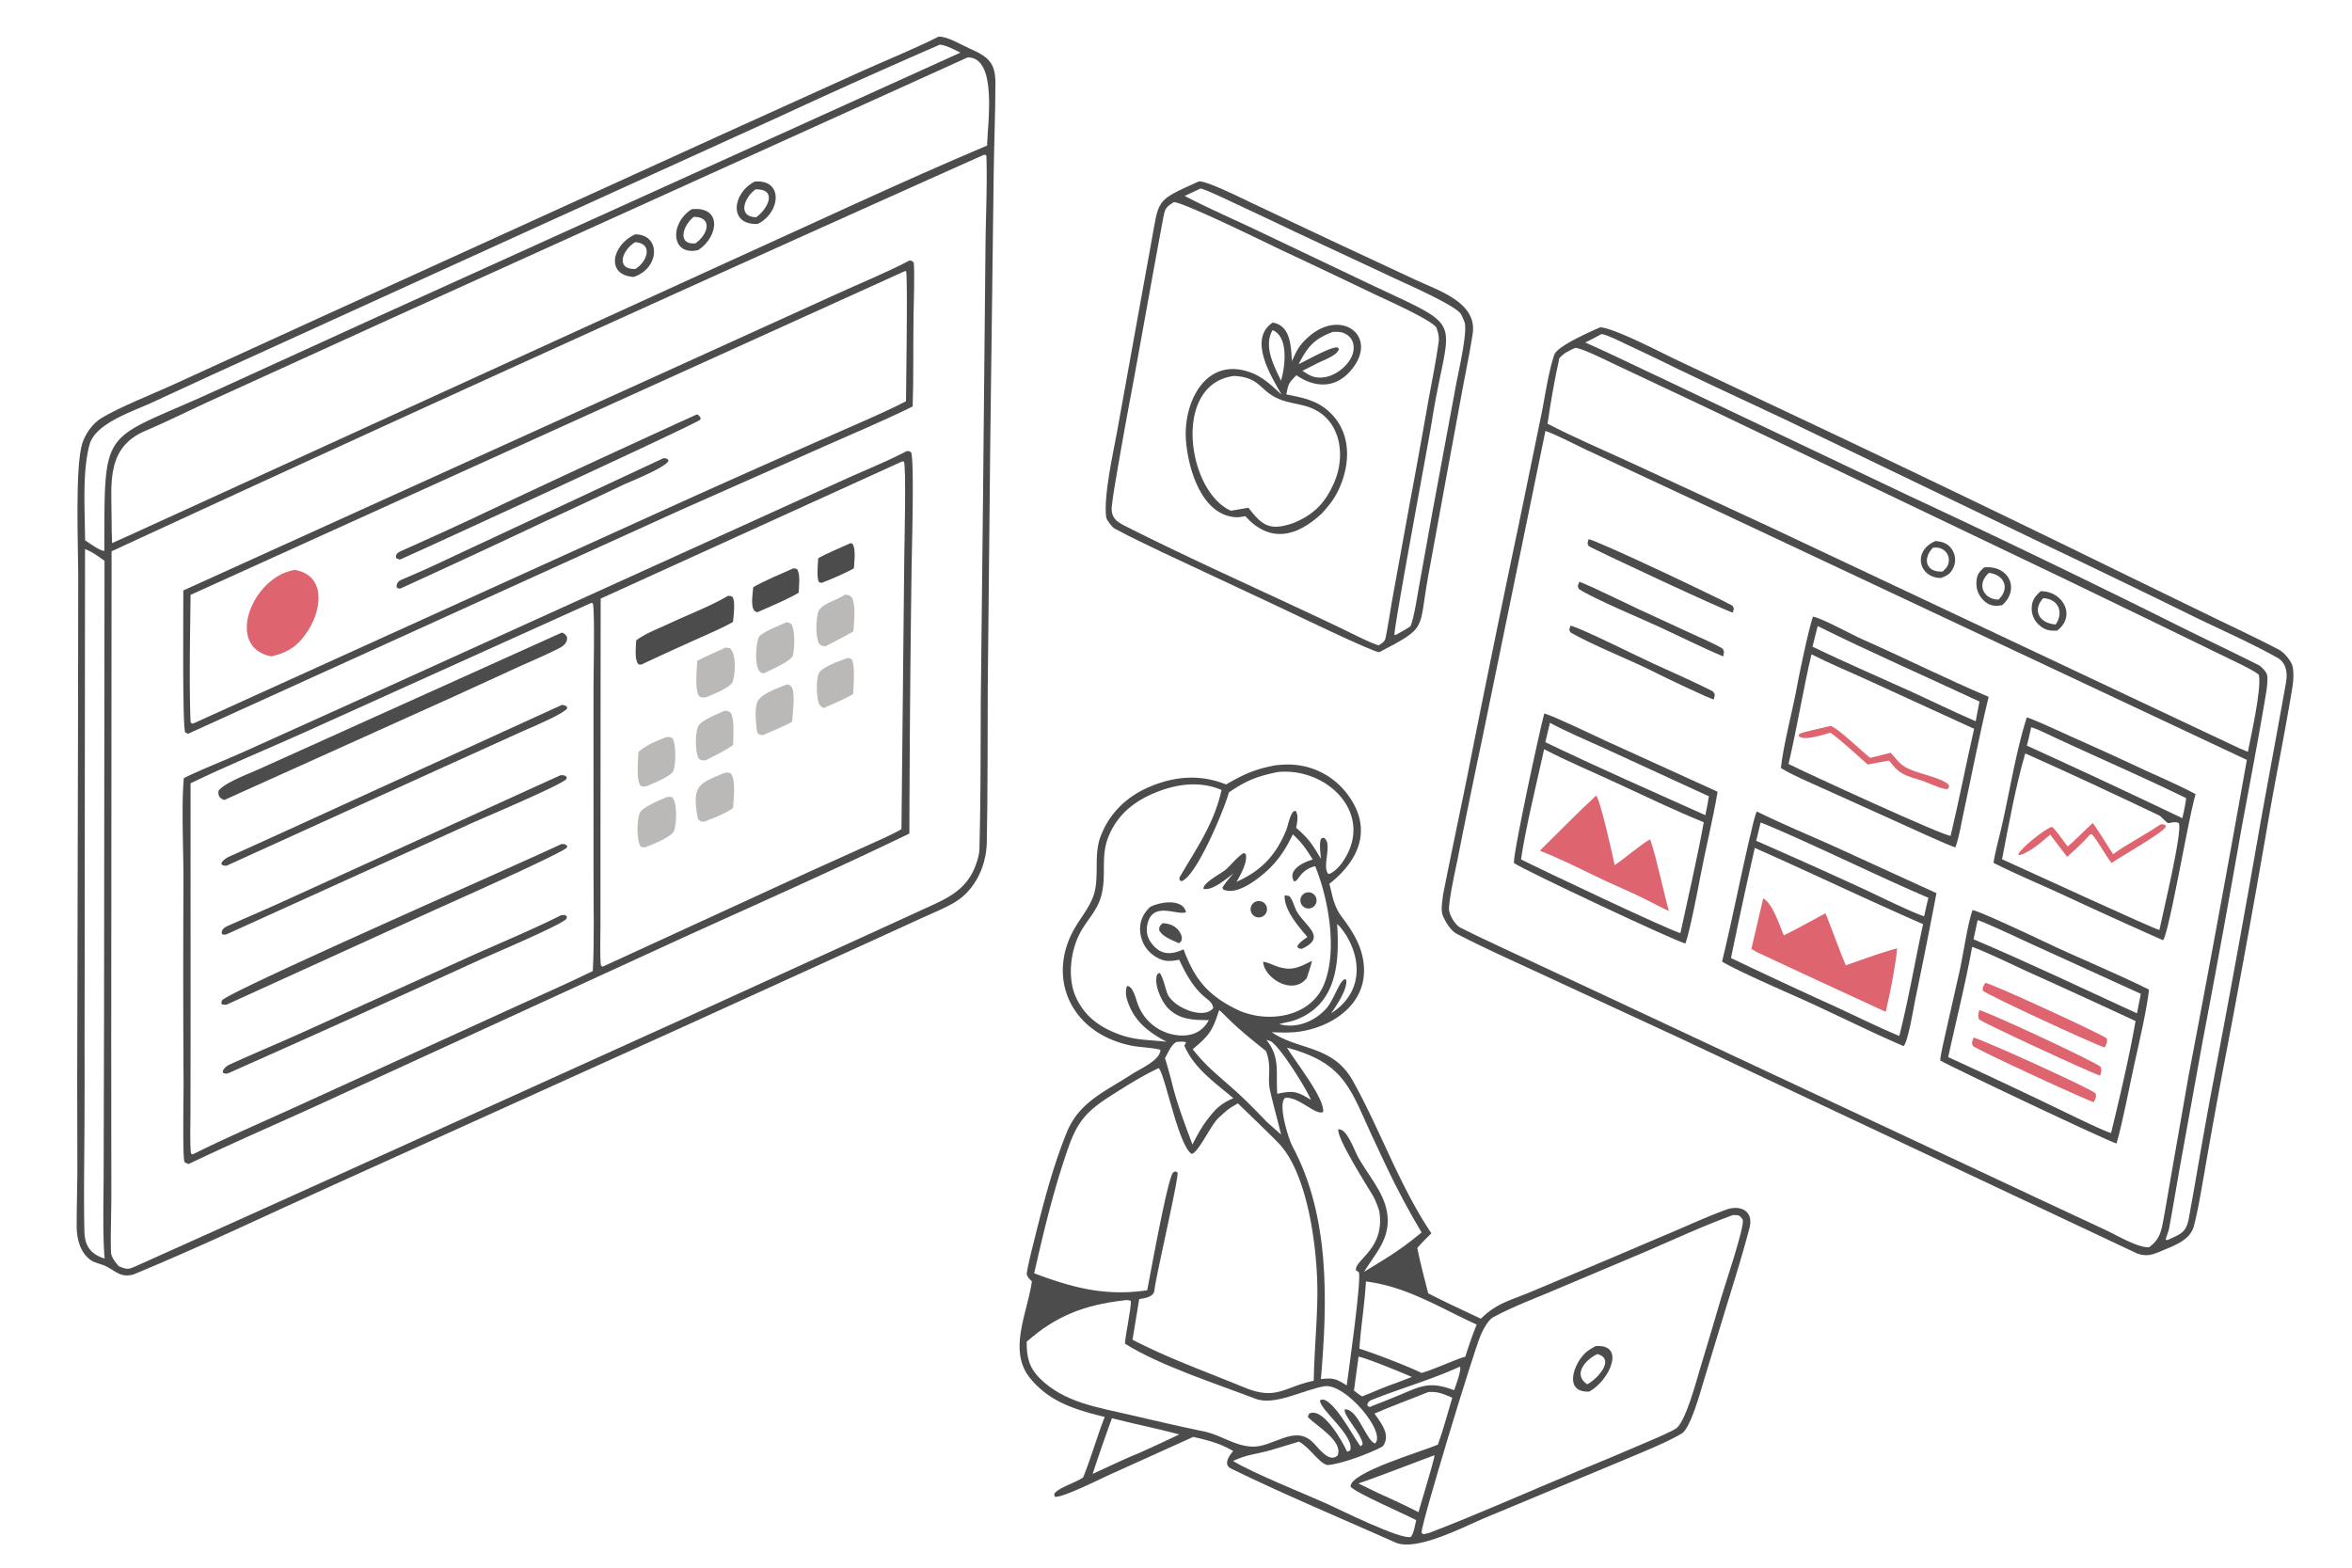 <svg xmlns="http://www.w3.org/2000/svg" width="1536" height="1024" preserveAspectRatio="none" style="display:block" viewBox="0 0 2048 1365"><path fill="#FFF" d="M0 0h2048v1365H0V0z"/><path fill="#4D4C4C" d="M817.226 31.931c7.406-.504 20.215 7.305 27.233 10.395 15.975 7.032 22.385 12.148 22.317 30.365-.1 26.782-1.213 53.553-1.536 80.268l-3.013 236.159-2.128 208.395c-.231 45.335.038 90.598-.839 135.999-.386 19.967-9.738 40.959-27.4 51.804-8.337 5.12-19.802 9.716-28.854 13.841l-45.667 20.878-161.485 73.574-304.388 137.631c-58.195 26.27-116.118 54.02-175.139 78.42-11.288 3.14-15.167-2.75-24.437-7.3-3.97-1.94-9.24-2.59-12.854-5.14-9.032-6.35-12.103-17.99-12.264-28.5-.1-15.51.478-30.95.597-46.42l-.15-80.784.728-317.493.169-123.675c-.068-25.154-2.873-94.258 3.578-114.412 2.64-8.247 9.019-17.267 16.47-21.815 15.599-9.52 44.634-20.947 62.555-29.159l130.038-59.445 348.522-158.696 120.74-54.661c20.601-9.242 47.609-20.26 67.207-30.228z"/><path fill="#FFF" d="M856.545 134.866c1.594-.257.791-.32 2.371.626.853 27.196-.679 55.551-.835 82.861l-2.079 211.997-1.961 178.423c-.195 42.903-.049 86.095-1.185 129.001.027 5.573-1.267 9.834-3.089 15.015-8.33 23.688-27.58 30.513-47.977 39.901l-47.577 21.778-160.836 73.307c-158.258 71.65-316.486 143.555-474.993 214.665-6.99 3.13-7.73 2.9-14.784.16-3.024-3.17-6.862-8.18-6.977-12.51-.44-16.58.356-33.79.316-50.39l-.097-132.644.31-427.031a66984.635 66984.635 0 0 1 759.393-345.159z"/><path fill="#4D4C4C" d="M789.374 392.855c2.809-.084 1.517-.387 4.006.979 2.918 7.718.501 87.09.347 103.424a21515.987 21515.987 0 0 0-1.899 228.511c-65.945 31.928-136.671 63.08-203.449 93.553L282.608 959.597c-39.931 18.322-78.452 34.816-118.321 53.923-1.612-.48-2.203-.9-3.676-1.67-1.703-5.14-.764-57.417-.765-68.223-.366-58.94-.393-117.881-.084-176.821.025-25.41-1.897-65.871.313-89.287 14.833-7.37 36.633-15.916 52.746-23.157l119.363-53.898L630.753 464.97l103.154-46.82c17.056-7.718 39.453-16.832 55.467-25.295z"/><path fill="#FFF" d="m514.735 524.977 1.498.346c1.844 6.886.527 64.647.556 74.941l.017 158.997c-.055 26.321.813 60.398-.621 86.226-24.235 11.912-51.104 23.492-75.692 34.824l-184.874 84.327c-29.229 13.302-59.136 26.128-87.842 40.492l-1.467-.73c-1.011-6.522-.503-26.222-.461-33.914l.103-60.563-.017-227.89c30.309-14.803 68.502-30.504 99.907-44.685l248.893-112.371z"/><path fill="#4D4C4C" d="M489.245 550.795c2.444.775 2.819 1.612 4.434 3.594.786 6.091-3.973 8.667-8.926 11.122-10.902 5.405-22.222 10.171-33.323 15.185l-56.242 25.779-199.905 90.106c-4.266-1.707-5.311-3.473-5.11-7.715 3.952-6.746 26.846-15.321 34.903-18.972l63.189-28.485 200.98-90.614zm-.35 184.102c3.444.241 2.317-.273 5.013 1.55l-.269 1.537c-4.575 5.144-102.561 48.576-117.425 55.352l-178.9 81.401c-1.049.216-2.596.015-3.733-.055l-.932-1.408.797-2.408c9.877-9.62 265.222-121.405 295.449-135.969zm.292-121.085c2.071.191 2.174.375 4.107 1.066l.672 1.685c-2.491 4.942-33.388 17.641-40.983 21.087l-66.548 30.143-189.085 85.965c-1.966.138-2.241-.151-4.179-.695l-.376-1.653c1.353-2.383 4.291-4.414 6.725-5.509 27.571-12.402 55.249-25.043 82.726-37.606l206.941-94.483zm-.598 183.062c3.663-.14 2.719-.654 5.134 1.118l-.608 2.234c-6.914 6.264-62.669 29.767-75.923 35.789a22064.558 22064.558 0 0 1-217.934 98.252c-2.42.625-2.485.843-4.899-.017l-.394-1.773c1.338-2.507 3.336-4.362 5.912-5.539 20.869-9.535 42.236-18.439 63.151-27.85l145.02-65.715c25.597-11.554 55.666-23.899 80.541-36.499zm-.427-121.933c3.687.262 2.558-.291 5.395 1.62l-.388 1.846c-6.88 6.223-69.374 32.416-83.154 38.65l-211.67 95.969c-2.445.988-2.302.958-4.897.432-1.428-3.249 1.593-5.799 4.42-7.058 19.567-8.71 39.362-17.063 58.776-26.106l231.518-105.353z"/><path fill="#FFF" d="m785.336 401.876 1.691-.08c2.172 3.364.532 70.213.394 81.803l-2.476 238.317c-7.015 4.243-19.169 9.488-26.892 13.032l-53.958 24.345-178.806 82.15-.929.173-1.142-1.086c-.926-7.473-.375-25.52-.375-33.816l.022-67.445.156-218.06 262.315-119.333z"/><path fill="#4D4C4C" d="M634.051 518.746c1.677.292 3.261.173 3.951 1.33 2.398 4.025.666 16.679.286 21.413-7.981 4.739-22.016 10.725-30.701 14.654a3203.385 3203.385 0 0 0-49.243 22.545l-2.403-.235c-3.629-4.407-2.196-14.582-1.992-20.86 8.236-6.182 18.393-9.805 27.651-14.165 16.915-7.966 36.382-15.297 52.451-24.682z"/><path fill="#BAB9B8" d="M735.737 517.785c4.167.409 4.028.488 6.408 2.866 3.117 8.607 1.493 19.882.901 29.156-7.827 4.485-16.136 8.696-24.154 12.888-4.481-.63-3.145.148-5.945-2.438-2.832-7.251-2.394-18.068-.979-25.69 1.603-8.63 13.816-10.565 22.637-16.068l1.132-.714zm-104.021 46.146c1.193-.064 2.444.187 3.651.351 6.013 4.751 5.018 22.789 2.581 29.288-2.006 5.352-18.103 11.353-23.418 13.687-2.868.018-3.383.208-5.834-1.06-3.939-5.8-1.885-23.185-1.555-30.769 6.767-3.726 17.302-8.185 24.575-11.497zm-50.709 129.913 3.906.058c5.186 4.032 4.131 23.335 2.234 29.058-1.992 6.007-18.932 12.056-24.855 14.646-3.804.216-2.646.72-5.031-1.277-2.867-6.03-2.624-21.576-.481-27.885 1.942-5.718 18.401-11.981 24.227-14.6zm104.321-97.989c3.046.882 1.978.409 4.371 2.792 2.701 6.492.648 22.352.044 29.762-5.143 3.195-19.234 8.961-25.438 11.666-1.656.072-4.748-.679-5.012-2.573-1.027-7.398-2.455-19.012.029-25.96 2.702-7.558 18.946-12.697 26.006-15.687zm-54.279 77.044c2.607-.318 2.721-.518 5.229.482 4.806 5.703 2.47 22.4 2.023 30.228-7.789 5.259-16.298 8.514-25.011 11.809l-2.824-.187c-1.129-.762-2.58-1.324-2.832-2.658-5.559-29.394 1.125-30.267 23.415-39.674zM685 541.802c2.063.135 2.42.606 4.175 1.715 3.273 5.48 2.788 21.111 1.267 27.181-1.193 4.761-20.091 12.954-25.251 15.556l-2.652-.471c-6.043-4.91-4.437-23.81-2.018-30.67 1.498-4.245 19.637-11.19 24.479-13.311zM579.65 641.998c3.157-.503 3.833-.646 6.194 1.13 2.931 6.077 2.677 21.523.595 27.86-1.589 4.835-18.211 11.274-23.16 13.479-4.126.51-2.971.985-5.961-.756-3.348-6.033-1.727-21.411-1.411-29.046 8.218-6.687 14.075-8.781 23.743-12.667zm51.4-23.18c2.319.023 2.845.437 4.901 1.404 3.936 5.146 2.459 20.959 2.445 28.325-5.983 4.667-17.034 9.911-24.12 13.547-4.211-.294-3.44.412-6.059-1.818-2.959-6.434-2.907-20.469-.572-27.286 1.934-5.646 17.224-11.271 23.405-14.172zm106.712-45.843c2.736.011 1.427-.277 3.992 1.173 3.02 6.03 1.44 22.817 1.153 30.063-4.969 3.427-19.646 9.696-25.639 12.241-1.901-.72-2.594-1.685-4.008-3.128-2.324-5.673-2.679-20.657-.613-26.368 2.252-6.228 18.836-11.519 25.115-13.981z"/><path fill="#4D4C4C" d="M690.652 494.938c1.244-.066 1.897.163 3.152.387 3.321 3.716 1.891 15.384 1.656 20.761-9.534 5.664-25.42 12.349-35.912 16.971-7.12-.838-4.051-15.698-3.671-21.739 7.659-4.803 25.846-12.363 34.775-16.38zm49.947-22.016 1.47.332c3.42 4.027 1.771 15.721 1.469 21.579-7.014 4.073-20.581 9.848-28.244 12.735l-2.282-.813c-2.063-4.009-.837-15.522-.549-20.667 6.291-3.705 21.157-10.013 28.136-13.166zm51.378-246.14c2.046.278 1.947.408 3.639 1.661.956 8.444-.022 37.619-.167 47.459-.377 25.656.101 52.47-.726 77.987-22.756 11.306-49.213 22.47-72.596 32.798l-130.489 57.868-428.009 194.388-2.325-1.189c-2.642-4.265-1.581-109.859-1.676-123.639l423.917-192.248 144.415-65.612c19.08-8.751 46.182-19.885 64.017-29.473z"/><path fill="#FFF" d="m788.235 235.942.737.317c1.534 2.734-.001 102.137-.074 113.102-16.92 8.974-46.001 21.155-64.077 29.29a13284.292 13284.292 0 0 0-143.33 63.835L168.09 630.05c-1.366-.163-.863-.093-2.124-1.026-1.387-34.026-.353-76.536-.044-111.072l622.313-282.01z"/><path fill="#DE646F" d="M256.75 496.208c27.249 4.894 23.278 34.019 12.024 51.985-8.457 13.5-17.101 19.758-32.352 23.311-41.013-7.407-17.331-69.381 20.328-75.296z"/><path fill="#4D4C4C" d="M606.844 360.81c1.582.625 2.042 1.454 3.176 2.76l-.207 1.806c-3.16 3.489-240.702 112.757-261.521 121.824-1.187-.19-2.047-.666-3.195-1.146-1.235-3.401 1.624-5.142 4.581-6.462 22.308-9.956 44.607-20.031 66.703-30.453a14167.313 14167.313 0 0 1 190.463-88.329zm-29.043 38.109c3.506.522 2.516-.16 4.314 2.149-1.808 5.753-33.102 18.113-39.806 21.245a5166.999 5166.999 0 0 1-69.186 32.333 10085.059 10085.059 0 0 1-124.728 57.905c-.726.02-1.981-.507-2.773-.768-.996-3.337 1.161-5.839 4.264-7.14 16.477-6.911 32.675-14.408 48.813-22.076l179.102-83.648z"/><path fill="#FFF" d="M842.64 49.952c26.239-.09 17.202 58.525 16.865 76.78-74.805 31.581-153.04 68.444-227.331 102.044L111.745 466.55l-14.14 6.312c-.33-6.918-.417-14.305-.437-21.05-.089-30.912-4.866-62.135 29.332-76.659 16.361-6.949 35.17-16.15 51.725-23.887l164.184-74.788L842.64 49.952z"/><path fill="#4D4C4C" d="M657.149 158.118c24.909-2.352 22.887 26.588 2.886 36.763-25.691 1.72-22.786-26.612-2.886-36.763z"/><path fill="#FFF" d="M657.943 164.841c18.91-.379 11.33 16.456.516 24.342-16.895-.48-10.254-17.434-.516-24.342z"/><path fill="#4D4C4C" d="M553.112 204.058c22.163-.039 21.862 29.057-1.155 37.063-24.99-1.34-19.146-28.04 1.155-37.063z"/><path fill="#FFF" d="M553.072 210.86c15.85.965 10.753 16.949.082 23.395-17.541.382-11.344-16.677-.082-23.395z"/><path fill="#4D4C4C" d="M602.274 182.155c26.448-2.799 23.76 23.497 5.848 35.548-23.631 5.731-25.67-22.875-5.848-35.548z"/><path fill="#FFF" d="M604.145 188.817c16.753.065 12.408 15.539 1.347 23.064-16.144 1.374-10.847-15.71-1.347-23.064zM818.315 38.9c5.3.305 12.979 4.505 18 6.905L328.635 275.82l-141.272 64.496c-99.46 45.597-96.313 27.388-96.49 139.312-3.553.318-13.194-6.847-16.787-9.188-.092-25.211-2.63-59.757 3.926-83.468 5-18.082 36.392-28.335 53.057-35.866l53.289-24.616 192.301-87.583 302.964-137.779A6443.324 6443.324 0 0 1 818.315 38.9zM74.045 478.059c6.785 2.785 11.08 6.07 16.967 10.249l-.41 392.755-.337 138.637c-.014 20.44-1.058 56.94.897 76.15-12.072-3.79-17.344-10.69-17.655-23.57-.448-18.58-.33-37.2-.225-55.8.332-34.901.45-69.808.356-104.715l.407-433.706z"/><path fill="#4D4C4C" d="M1393.31 285.016c11.74.31 53.51 22.198 67.08 28.593l135.13 63.789a22627.578 22627.578 0 0 1 245.62 118.324l87.56 42.599c18.33 8.856 37.07 17.689 55.14 27.071 4.76 2.471 8.95 7.552 11.45 12.225 2.49 4.662 1.72 15.2.87 20.387-5.91 36.198-13.24 72.268-19.64 108.39a11835.35 11835.35 0 0 1-41.73 229.667 5716.83 5716.83 0 0 0-15.86 88.119c-2.61 14.48-4.89 29.05-8.6 43.32-3.15 12.09-16.49 16.77-26.89 21.17-8.34 3.52-13.37 5.77-22.13 2.93l-398.9-187.836-125.74-58.187c-22.66-10.483-45.53-20.771-67.72-32.236-5.75-2.974-9.36-9.331-12.11-14.936-2.76-5.645-.86-13.059-.35-19.044 6.78-34.474 14.18-69.08 21.16-103.514a18515.304 18515.304 0 0 1 45.01-220.074l19.75-96.12c3.11-15.584 5.98-36.305 11.06-50.884 2.61-7.5 31.78-20.203 39.84-23.753z"/><path fill="#FFF" d="M1345.67 375.288c8.02 2.401 29.95 13.83 38.55 17.767l111.3 51.89 460.92 216.707a22190.377 22190.377 0 0 1-50.83 275.618l-15.41 88.07c-2.02 11.69-3.98 23.41-6.11 35.09-2.05 11.19-3.23 18.63-12.76 25.55-9.34.65-27.77-10.17-36.83-14.5l-59.51-27.78-375.79-176.023-88.89-41.398c-12.88-6.097-25.93-12.094-38.61-18.555-4.86-2.476-10.53-12.002-9.99-17.573 1.46-15.299 5.26-30.584 8.23-45.696a7152.052 7152.052 0 0 1 20.33-99.394l55.4-269.773z"/><path fill="#4D4C4C" d="M1529.7 706.538c21.28 10.477 45.08 20.468 66.9 30.19l89.58 40.957a5647.214 5647.214 0 0 1-18.54 92.935c-1.33 6.647-6.28 36.712-10.11 40.223-30.76-13.163-62.79-29.481-93.74-43.222-14.79-6.565-51.65-22.724-64.3-30.344 9.52-39.247 17.05-79.003 26.56-118.271 1.09-4.509 1.97-8.088 3.65-12.468z"/><path fill="#FFF" d="M1527.99 738.294c48.83 21.668 97.5 44.961 146.54 66.39-7.23 32.98-12.32 64.074-20.72 97.346-17.56-7.313-37.75-17.275-55.3-25.351a5248.995 5248.995 0 0 1-91.24-42.503 4679.207 4679.207 0 0 1 20.72-95.882z"/><path fill="#DE646F" d="M1535.3 782.238c8.13 4.079 14.28 23.857 17.99 32.192 12.32-6.051 24.09-12.786 36.22-19.179 6.13 14.896 11.4 30.268 17.72 45.297 14-4.869 30.57-11.099 44.69-14.809-.58 8.158-2.93 20.367-4.32 28.761a845.302 845.302 0 0 1-5.54 26.371c-3.47-1.235-6.22-2.688-9.52-4.214-30.34-13.997-60.69-27.928-90.92-42.167-5.71-2.689-11.28-4.885-16.61-8.315l10.29-43.937z"/><path fill="#FFF" d="M1533.03 716.172c4.81 1.721 9.16 3.686 13.84 5.707 44.4 19.197 87.91 40.833 132.34 59.867-1.36 4.757-2.62 11.158-3.75 16.094-9.36-2.804-42.62-19.098-52.57-23.72a5382.392 5382.392 0 0 0-93.65-42.013l3.79-15.935z"/><path fill="#4D4C4C" d="M1717.56 792.371c6.54 1.18 52.58 22.821 61.8 27.24 29.68 14.225 62.74 27.485 91.87 42.046-1.58 15.955-8.88 47.554-12.62 64.34-4.6 20.64-9.91 49.853-15.64 69.634-4.51-.504-145.01-67.032-153.56-72.319.5-5.985 3.81-19.669 5.22-26.037l11.98-53.056c2.75-12.604 6.97-41.003 10.95-51.848z"/><path fill="#FFF" d="M1717.24 824.47c11.12 3.808 36.93 16.383 48.52 21.639a8893.058 8893.058 0 0 1 93.75 42.917c-5.33 30.885-13.85 66.869-21.29 97.495-5.93-1.375-39.73-18.014-46.86-21.417a5391.523 5391.523 0 0 0-94.96-44.663c6.64-30.666 15.39-65.508 20.84-95.971z"/><path fill="#DE646F" d="M1728.74 855.75c7.21 1.351 103.53 45.689 105.75 48.46.51 4.109.01 3.536-1.81 7.827-9.62-2.887-101.35-45.323-106.23-49.474-.16-3.637.38-3.344 2.29-6.813zm-5.29 23.708c9.02 2.245 101.2 45.112 105.65 49.418 1.15 3.867.62 3.29-.43 7.702-7.28-2.116-102.81-46.314-105.44-49.033-1.22-3.51-.69-4.4.22-8.087zm-4.87 23.947c10.63 3.059 99.11 43.091 106.12 48.53.88 3.766.15 3.63-1.46 7.697-6.09-1.302-102.11-45.82-105.5-48.96-1.06-3.842-.66-2.891.84-7.267z"/><path fill="#FFF" d="M1722.02 801.162c7.53 2.28 36.96 16.308 45.47 20.178l96.63 44.001-3.37 16.995c-45.78-20.991-96.08-44.963-142.31-64.477l3.58-16.697z"/><path fill="#4D4C4C" d="M1578.76 536.839c9.22 2.19 32.93 15.39 43.16 19.917 36.69 16.251 72.76 34.316 109.69 49.991-8.08 33.508-14.64 67.605-21.9 101.31-2.14 9.946-3.66 20.192-7.03 29.801-5.38-1.339-45.91-20.053-53.24-23.352l-62.64-28.285c-10.18-4.626-27.01-11.726-36.01-17.444 1.52-18.174 10.82-52.826 14.09-71.85 1.51-8.77 10.96-53.65 13.88-60.088z"/><path fill="#FFF" d="M1577.33 569.703c15.38 7.855 33.58 15.404 49.42 22.659l92.21 42.224c-7.06 31.006-13.1 62.194-20.44 93.128-4 1.296-128.82-56.184-141.16-62.52 7.38-31.191 12.53-63.856 19.97-95.491z"/><path fill="#DE646F" d="M1593.72 632.109c4.77.024 27.77 22.463 34.8 27.806l17.79-4.494c7.68 8.758 8.66 11.374 19.65 15.655 7.03 2.738 27.71 7.423 31.13 12.69-.19 2.682.35 1.601-1.63 3.365-3.85.254-16.4-5.347-21.22-7.213-5.18-1.561-12.83-3.66-17.38-6.221l-.59-.339c-5.03-2.823-7.65-6.63-11.29-11.109-6.12.95-12.51 2.288-18.62 3.464-9.33-8.221-22.74-20.735-32.47-27.775-6 1.56-23.81 7.846-27.77 2.732l.79-1.732c4.82-2.183 20.03-5.004 26.81-6.829z"/><path fill="#FFF" d="M1582.74 545.122c44.84 22.33 94.98 44.239 140.88 65.733l-3.28 17.152c-19.54-8.383-40.09-18.544-59.63-27.366-27.26-12.299-55.55-24.605-82.48-37.525l4.51-17.994z"/><path fill="#4D4C4C" d="M1344.67 621.2c9.81 2.95 41.58 18.381 52.87 23.559l98.05 44.611c-3.93 23.661-10.54 50.031-15.04 73.953-2.18 11.6-9.2 47.758-12.95 58.216-6.78-1.026-140.09-63.595-149.23-70.021-1.8-4.171 22-114.496 26.3-130.318z"/><path fill="#FFF" d="M1344.57 652.346c19.27 10.118 42.77 20.008 62.74 29.273 24.81 11.505 51.01 24.093 76.24 34.336-5.55 30.981-13.69 65.431-20.32 96.435-4.91-.045-126.46-57.66-138.8-64.101 3.64-25.861 14.28-69.381 20.14-95.943z"/><path fill="#DE646F" d="M1389.84 692.714c3.33 2.706 14.6 52.798 16.09 60.552 10.22-6.824 21.19-16.764 30.91-22.528 5.82 17.073 11.14 43.655 16.33 62.498-5.51-2.441-12.02-5.962-17.48-8.727-13.28-6.931-26.51-12.192-39.96-18.557-18.43-8.727-35.88-17.842-54.97-25.237 16.02-15.836 32.64-32.754 49.08-48.001z"/><path fill="#FFF" d="M1349.63 629.332c13.22 7.372 33.87 15.958 48.32 22.611l90.09 41.419c-.8 5.432-2.02 11.021-3.12 16.418-45.64-20.524-94.35-41.875-139.34-63.546l4.05-16.902z"/><path fill="#4D4C4C" d="M1764.83 624.63c6.79 1.916 33.63 14.52 41.37 17.946 20.72 9.19 41.34 18.601 61.85 28.231 13.73 6.288 30.79 13.585 43.81 20.719-5.71 17.469-22.91 120.198-28.37 127.15a5019.366 5019.366 0 0 1-88.75-40.319c-19.13-8.766-40.27-17.674-58.89-27.057 1.27-8.6 4.18-19.24 6.22-27.838 7.66-32.319 12.74-67.214 22.76-98.832z"/><path fill="#FFF" d="M1763.49 656.019c38.31 17.045 78.65 35.877 116.66 54.039 1.89.905 6.67 6.829 7.99 6.665 3.68-.461 5.35-1.585 9.03-.109 3.67 6.108-14.11 79.472-16.86 93.115-2.74.164-123.04-55.387-137.02-61.539 5.41-28.401 12.12-64.903 20.2-92.171z"/><path fill="#DE646F" d="M1839.96 743.751c10.93-8.133 27.77-16.743 39.47-24.786 2.76-1.902 3.64-1.453 5.99-.662l.43 1.674c-3.61 5.829-38.06 25.186-47.21 31.421-6.1-7.796-11.07-17.951-17.06-25.004l-1.68.202c-6.64 7.444-12.5 12.912-19.95 19.471l-14.72-19.316c-7.43 6.156-17.99 15.845-27.07 17.838l-.74-.835c2.55-5.602 23.38-22.224 29.29-23.827 3.23 2.359 10.61 13.147 13.67 17.11 6.15-4.897 15.22-14.474 21.88-20.421 2.01 2.188 14.79 22.73 17.7 27.135z"/><path fill="#FFF" d="M1768.67 633.201c4.64 1.395 9.2 3.612 13.59 5.68 40.23 18.963 81.39 36.558 121.33 56.082-.79 6.435-1.89 11.175-3.32 17.455a7648.08 7648.08 0 0 0-135.43-63.209c1.39-4.645 2.7-11.159 3.83-16.008z"/><path fill="#4D4C4C" d="M1375.21 506.563c8.45 2.887 41.26 19.087 51.25 23.697l47.63 21.973c6.99 3.229 19.78 8.661 25.94 12.599 1.69 3.208 1.12 2.318.49 6.705-14.67-5.941-40.2-18.553-55.2-25.469-15.72-7.247-58.07-24.939-70.54-33.219-1.34-3.3-1.06-2.019.43-6.286zm8.13-37.081c8.26 1.422 112.94 51.065 125.08 57.83 1.8 3.041 1.39 1.726.42 6.106-5.69-1.212-121.48-55.106-125.65-58.058-1.22-3.254-.99-1.965.15-5.878zm-15.76 75.298c8.84 1.916 60.15 27.661 72.04 32.997 9.89 4.444 43.82 19.729 52.04 24.374 2.05 3.297 1.56 1.801.64 6.913-4.77-1.18-42.82-19.346-49-22.502-23.07-11.795-53.92-23.56-75.79-35.858-1.53-2.985-1.2-1.741.07-5.924z"/><path fill="#FFF" d="M1371.81 302.828c7.43 1.031 27.43 11.259 35.32 14.917l80.21 37.816 309 147.844c51.32 24.84 102.76 49.584 153.94 74.641 3.36 1.642 16.35 8.124 16.68 9.838 2.39 12.414-7.39 54.946-9.62 66.768l-7.59-3.204-408.27-192.459-123.34-57.059c-22.42-10.277-49.01-21.722-70.62-32.991 2.54-17.692 6.34-39.823 10.32-57.174 4.48-4.712 8.13-6.33 13.97-8.937z"/><path fill="#4D4C4C" d="M1727.69 494.074c21.08-2.317 31.73 18.65 15.72 32.817-6.78 1.455-11.93.348-16.85-4.799a20.337 20.337 0 0 1-5.58-15.331c.42-6.5 2.21-8.644 6.71-12.687z"/><path fill="#FFF" d="M1731.88 498.789c13.43 1.68 18.6 13.578 8.3 23.309-13.3-.247-19.42-13.594-8.3-23.309z"/><path fill="#4D4C4C" d="M1776.87 514.786c19.11-.363 31.47 21.379 14.39 34.283l-.67.035c-6.51.277-10.53-.712-15.4-5.272a18.865 18.865 0 0 1-6.08-14.028c.05-7.193 2.97-10.548 7.76-15.018z"/><path fill="#FFF" d="M1779.11 520.839c13.26.576 18.15 12.244 10.89 22.901l-1.15-.123c-13.29-1.336-19.3-12.488-9.74-22.778z"/><path fill="#4D4C4C" d="M1685.27 471.103c6.95.45 12.45 2.804 15.59 9.411a16.323 16.323 0 0 1 .35 13.032c-2.48 6.048-5.58 7.515-11.08 9.693-19 .044-25.44-23.192-4.86-32.136z"/><path fill="#FFF" d="M1683.19 476.862c4.04-.351 7.36.178 10.44 3.04a10.472 10.472 0 0 1 3.32 8.035c-.14 4.607-2.29 6.784-5.36 9.657-14.43 1.101-17.92-11.048-8.4-20.732z"/><path fill="#FFF" d="M1394.53 290.858c5.76.97 15.83 6.242 21.41 8.843a2253.35 2253.35 0 0 1 41.14 19.666c32.08 15.552 64.77 30.596 97.06 45.787l223.42 107.557a11729.79 11729.79 0 0 1 133.45 64.52c24.03 11.663 48.6 22.41 71.92 35.405 8.12 4.523 9.03 13.625 7.57 21.79-7.22 40.562-14.8 81.054-22.13 121.587a14254.02 14254.02 0 0 1-43.2 236.549 6288.13 6288.13 0 0 0-13.88 78.218c-1.71 9.76-3.59 19.96-5.29 29.66-2.34 13.3-7.78 14.17-18.65 19.3l-1.63-.28c.81-3.39 2.57-7.34 3.05-9.99 3.32-18.22 6.42-36.58 9.63-54.83l19.58-108.223a11832.61 11832.61 0 0 0 33.46-183.083c7.32-39.808 15.04-79.626 21.69-119.566.62-3.735 1.92-13.106.75-16.648-.8-2.418-4.74-6.787-7.34-8.097-24.87-12.509-50.23-24.408-75.12-36.885a9789.453 9789.453 0 0 0-228.44-110.106l-220.71-104.935c-20.74-9.644-40.96-19.706-61.96-28.893 4.74-2.211 9.57-4.879 14.22-7.346z"/><path fill="#4D4C4C" d="M1111.14 666.26c5.55-.475 10.17-.841 15.74-.358a64.352 64.352 0 0 1 44.3 22.994c24.44 29.803 14.31 58.678-13.65 80.673.87 3.109 1.63 6.464 2.36 9.598 1.61 6.842 4.11 13.339 8.4 19.04 10.8 14.33 19.76 29.133 19.42 47.779-.54 28.892-26.23 46.483-52.27 51.584-9.8 1.918-17.99 1.512-28.04 1.221 23.4 15.891 53.21 11.221 70.52 42.195 24.18 43.295 40.72 91.704 68.45 132.844-4.38 4.32-8.16 8.07-12.24 12.74 2.33 12.44 6.35 27.1 9.45 39.54 14.93 7.7 30.68 14.91 45.9 22.11 13.61-13.59 26.2-16.11 43.63-23.41l66.39-27.94 64.04-27.27c13.2-5.69 26.07-11.43 39.53-16.34 12.48-4.55 24.07 1.31 20.31 15.77-7.03 27.07-15.74 53.97-23.88 80.75l-16.04 52.76c-2.87 9.42-11.44 41.21-19.26 45.74-14 8.13-32.84 15.55-48.04 22.04L1296.92 1320c-19.73 7.91-63.02 31.5-81.99 23.01-47.63-21.25-96.21-41.45-143.02-64.35-7.21-3.53-1.26-11.63 1.89-15.24-11.45-6.74-21.98-9.34-34.75-12.3l-73.206 33.07c-7.455 3.41-42.282 20.75-47.385 18.97l-.509-2.27c2.798-5.17 17.674-9.56 24.372-13.93l.823-.55c6.614-16.2 12.109-35.55 18.784-52.67-24.578-6.07-47.765-12.69-64.864-33.62-19.754-24.19-2.284-57.05 1.446-84.48-.417-.38-.828-.76-1.233-1.15-1.754-1.7-3.603-3.96-3.159-6.42 1.225-6.8 3.009-14.64 4.703-21.31 8.532-34.24 16.772-67.92 30.035-100.718 10.872-26.886 34.115-35.932 56.771-50.781 6.985-4.578 24.302-11.878 24.862-21.019-2.34-1.51-18.977-2.592-24.02-3.528a93.833 93.833 0 0 1-15.763-4.401c-42.519-15.95-57.466-59.911-34.583-98.706 5.945-10.078 14.703-20.335 17.234-31.966 3.622-16.646-1.325-34.071 6.125-50.141 7.864-18.887 22.947-32.619 41.687-40.494 22.21-9.336 44.04-10.916 66.47-1.968 15.73-9.136 25.36-13.442 43.5-16.778z"/><path fill="#FFF" d="M1008.92 929.996c5.54 5.309 17.04 67.344 28.72 74.724 6.02-1.11 16.73-25.388 23.48-31.444 6.95-6.235 7.92-7.65 16.78-12.527 10.01 9.671 25.52 24.522 34.82 33.965 26.55 26.976 34.41 93.906 34.39 130.156-.01 24.18-2.76 52.35-3.18 77.37-25.8 5.38-32.31 17.37-60.14 5.95-32.76-13.45-66.05-25.34-97.678-41.67l5.864-35.42c4.963-.75 12.674-1.85 13.224-7.58 1.05-11.13 21.4-98.2 20.15-102.61l-1.84-1.02-2.14 1.1c-5.13 7.06-19.57 88.17-22.464 102.46-36.21 5.42-64.877-2.17-98.404-14.8 8.463-37.18 17.013-73.07 29.655-109.173 7.899-22.562 15.849-31.783 36.05-44.745 14.379-9.227 27.254-17.356 42.713-24.736zM1112.64 672.2c43.5-4.311 85.48 37.338 56.02 78.929-2.29 3.23-7.86 9.376-11.96 9.858-6.11-6.341 4.29-26.759-4.15-31.677l-2.13.813c-1.97 3.753-.55 12.663-.25 17.58-7.38-12.439-10.69-17.563-21.53-26.9.77-4.408 2.39-11.252-.64-14.935l-2.01.919c-3.21 4.012-4.27 11.925-6.38 16.945-9.14 21.724-21.97 34.658-42.85 44.076 3.22-5.694 10.18-17.907 7.83-24.461l-1.86-.5c-5.69 3.451-10.27 9.924-15.51 14.395-4.16 3.556-19.76 11.298-19.3 16.629 7.64 2.031 20.07-8.828 26.05-13.329-3.24 3.825-7.17 8.126-9.57 12.435l.82 1.571c11.38 5.081 28-7.667 36.02-14.549 10.95-9.392 18.46-20.667 24.48-33.585 8.8 8.338 11.05 11.969 17.36 22.034-7.89 2.023-22.21 8.999-16.36 18.894 4.21.487 4.86-9.869 18.49-13.154 11.64 28.587 19.56 73.423 7.79 102.659-11.9 29.564-50.7 34.751-76.86 21.722-25.01-12.453-36.13-26.544-45.57-52.022-11.29 5.378-20.81 4.99-28.67-6.354-3.071-4.428-3.996-9.934-2.815-15.351 4.605-21.13 26.975-6.89 33.675-10.741-3.12-12.049-22.66-8.846-31.17-4.473-7.197 6.642-10.198 15.05-8.303 24.741a27.962 27.962 0 0 0 11.743 17.871c7.85 5.287 13.01 5.09 21.75 3.417 5.45 11.602 11.48 22.958 21.16 31.562 3.9 3.469 7.75 5.236 8.46 10.535-8.57 10.878-36.28-1.267-40.26-13.485-1.39-4.281-4.28-15.729-6.61-17.236l-1.96 1.442c-3.05 8.253 3.59 23.582 9.76 29.644 10.1 9.906 22.04 10.031 35.21 10.107-5.82 11.1-16.39 14.726-28.51 13.008a41.631 41.631 0 0 1-33.335-27.009c-1.654-4.519-3.996-15.271-9.044-15.727l-.621.714a20.01 20.01 0 0 0 .26 10.756c5.605 18.822 18.254 28.447 34.57 37.153-15.22-1.856-27.631-1.096-42.802-6.993-16.334-6.348-28.689-15.482-36.171-31.816-7.749-16.918-4.724-41.041 4.063-56.889 6.486-11.696 15.268-19.276 18.455-33.391 4.093-18.119-1.283-32.869 6.167-50.468 7.97-18.828 22.421-30.168 41.058-37.665 18.44-7.416 38.42-10.03 57.03-2.056-6.53 29.468-21.93 50.911-36.72 76.383.1.78.21 1.56.31 2.34l1.61.671c12.81-4.098 37.06-62.039 41.21-77.324 15.73-10.565 24.35-13.95 42.57-17.713z"/><path fill="#4D4C4C" d="M1099.88 837.515c3.47.107 7.9 2.447 11.62 3.771 13.03 4.639 19.32 1.123 31-4.717-1.34 5.221-2.96 9.991-4.66 15.086-12.47 15.839-37.26-.493-37.96-14.14zm18.76-58.039 3.78.679c3.44 3.072 4.49 9.769 7.15 14.094 7.95 12.925 25.77 21.994 3.88 31.942l-2.89-.554-.95-1.617c1.54-3.279 5.75-5.871 8.82-8.213l-1.39-1.613c-7.42-8.621-19.29-22.96-18.4-34.718zm-106.47 24.404c8.16.15 14.7 4.01 17 12.19-.64 4.016.11 2.694-2.52 5.256-5.96-2.774-14.48-5.695-17.31-11.406.33-3.915-.12-2.401 2.83-6.04zm81.32-18.855a7.142 7.142 0 0 1 5.73 13.073 7.143 7.143 0 0 1-10.2-7.307 7.143 7.143 0 0 1 4.47-5.766zm42.64-7.311a7.058 7.058 0 0 1 7.11.398 7.035 7.035 0 0 1 3.13 6.386 7.036 7.036 0 0 1-4.02 5.865 7.055 7.055 0 0 1-9.33-3.27c-1.69-3.452-.31-7.626 3.11-9.379z"/><path fill="#FFF" d="M1508.89 1057.98c5.18-.06 6.05.01 8.69 4.11 1.27 7.18-15.62 56.88-18.78 67.65-6.06 20.76-12.24 41.49-18.52 62.19-3.24 10.69-11.86 43.54-20.04 51.24-2.85 2.68-23.04 11.1-27.53 13.03-19.47 8.4-39.02 16.62-58.65 24.65-42.23 17.53-86.92 37.55-129.22 53.74-1.97.63-3.49.89-5.5 1.28l-1.54-1.3c-.73-6.27 44.7-155.88 51.52-172.06 1.68-4 6.25-13.04 10.81-15.54 17.59-9.64 38.62-17.23 57.17-25.26l76.57-32.31c23.46-10.15 51.02-22.8 75.02-31.42z"/><path fill="#4D4C4C" d="M1389.31 1172.08c26.73-2.11 12.2 30.05-5.52 39.61-22.98.91-13.16-24.9-3.16-33.87 2.68-2.4 5.58-4.01 8.68-5.74z"/><path fill="#FFF" d="M1390.97 1178.99c15.93 4.44-.08 21.82-8.94 26.35-13.02-8.82-1.06-21.8 8.94-26.35zm-413.381-46.62c3.346-.42 4.108-.76 7.149.35.127 7.18-4.238 26.57-5.075 35.91l-.112 1.31c29.659 18.77 80.439 35.29 113.829 48.02 16.59 6.32 42.01-8.01 59.85-10.94 18.03-2.97 54.35 40.34 44.06 49.8-7.61-2.09-14.92-30.47-26.34-29.67-1.59 5.07 14.42 20.91 15.63 30.18l-1.63 1.96c-2.67-.96-19.28-34.87-31.18-40.19-1.94-.87-2.44-.55-4.33.1-1.23 7.59 30.84 31.21 26.13 43.82l-2.59.99c-3.88-8.76-21.23-39.58-33.16-33.06-.25.68-1.27 2.69-.71 3.25 7.47 7.52 30.69 20.7 25.59 33.13-7.54 6.98-16.66-6.92-22.09-12.01-15.92-14.91-34.4 5.22-52.64 4.27-14.98-.77-25.69-9.36-39.91-12.87-23.03-4.68-44.79-9.88-67.685-15.15-26.916-6.2-55.574-10.56-76.425-30.9-10.033-9.79-12.092-19.15-11.948-32.41 25.266-22.52 50.264-31.9 83.587-35.89z"/><path fill="#FFF" d="M1120.6 912.187c52.4 14.032 55.32 37.437 76.82 82.722 3.49 7.351 7.09 15.281 10.66 22.631 9.04 18.97 18.97 37.5 29.76 55.54-18.59 15.48-29.4 21.62-50.14 34.34 9.93-16.03 22.97-28.78 20.36-49.91-2.47-19.73-17.61-34.69-26.47-51.9-2.88-5.59-9.11-23.306-16.24-22.299-1.82 6.955 25.29 49.759 29.89 57.399 2.36 3.93 4.27 9.14 5.76 13.74 5.38 33.31-21.55 42.06-20.33 51.64l2.49 1.53c2.63 5.8-8.86 86.22-10.5 98.64-9.17-5.75-11.77-6.73-22.49-5.5 5.77-67.46 8.01-141.93-24.95-202.993-3.23-5.996-13.1-37.424-5.99-41.905 11.82-1.068 26.31 15.642 32.86 12.41 1.78-11.535-24.37-44.147-31.49-56.085zm123.15 299.863c8.83-.54 12.72 1.63 20.79 4.95-3.86 13.23-7.83 27.94-12.47 40.8-12.55 5.68-77.31 24.29-76.04 36.72 4.84 5.54 46.21 23.33 57.16 29.1-1.25 4.68-1.95 11.19-4.67 14.6-8.59 2.78-62.2-23.91-73.88-29.22-19.86-8.85-63.56-26.32-80.99-36.93 12.29-5.78 19.52-5.68 32.3-9.26 8.17-2.29 16.87-5.17 25.15-7.61 10.14 5.92 16.63 17.81 24.42 20.42 10.86-.23 38.2-10.49 47.99-15.97 1.59-.89 2.81-4.28 3.14-6.13 1.43-8.04-5.35-16.29-9.84-22.71 14.21-6.28 32.17-12.79 46.94-18.76z"/><path fill="#FFF" d="M1189.39 1115.79c35.43 4.46 63.48 22.43 96.41 37.54-3.93 9.83-6.69 17.92-9.91 28.03-2.68.57-6.92 2.3-9.63 3.31-7.84 3.08-20.69 8.56-28.4 10.77-12.76-6.22-41.5-17.18-54.18-21.16 1.36-19.33 4.55-38.48 5.71-58.49zm-127.81-236.255c1.99 1.482 4.82 4.398 6.7 6.268 10.75 10.721 22.22 19.865 34.04 29.331 5.4 13.868 1.01 22.53 3.49 33.904 2.66 12.177 6.7 26.19 9.65 38.782l-12.33-10.883c-8.44-8.839-17.37-18.016-26.39-26.202-14.24-12.918-26.42-21.965-38.18-37.167 14.78-12.423 17.13-15.966 23.02-34.033zm-37.24 27.72c2.6-.146 6.36-.711 8.53.384l-1.63 2.775c8.53 19.753 26.21 31.924 42.69 45.76-12.81 5.743-16.8 10.819-24.96 21.798-4.46 6.681-7 11.481-10.67 18.542-6.32-17.124-12.97-34.13-17.39-51.863a462.764 462.764 0 0 0-6.5-23.395c3.15-5.282 5.19-11.326 9.93-14.001zm-56.106 327.585c19.385 5.02 38.876 8.85 58.586 14.15-11.85 5.64-23.75 11.15-35.716 16.52-12.144 4.82-27.515 12.34-39.67 17.81a1536.753 1536.753 0 0 1 16.8-48.48zm280.846 32.25c.36 2.3-12.39 43.83-13.88 49.6-11.98-6.15-23.07-11.23-35.31-16.74l-17.08-8.27c21.78-7.54 44.49-16.55 66.27-24.59zm-84.77-462.425c2.81 1.975 6.82 7.845 8.69 11.066 14.24 24.605 10.55 51.178-13.92 66.529l1.74-2.518c4.12-6.002 12.74-19.46 11.41-26.596l-1.51-.542c-4.74 2.603-8.89 16.478-14.84 24.325-10.04 12.008-26.53 19.123-42.02 14.796 7.15-2.061 10.41-1.782 18.16-5.303 32.94-14.967 34.21-50.595 32.29-81.757zm18.66 376.545c8.07 1.69 38.14 14.08 46.41 17.73l-14.63 5.57c-8.82 2.94-19.53 7.86-28.66 11.33-2.7-1.5-4.7-3.2-7.13-5.1l4.01-29.53zm-80.3-275.8c.9.246 3 .812 3.72 1.203 8.51 4.66 32.59 43.782 35.04 51.045-12.11-7.545-15.4-8.206-29.23-5.253-1.46-18.812 2.94-31.477-9.53-46.995zm168.37 284.6.35.28c1.11 3.11-3.9 16.55-5.21 20.2-22.68-8.68-29.85-2.96-51.64 5.89-6.26 2.54-12.95 5.23-19.29 7.61-2.4 1.25-1.16 1.02-3.86.7l-.92-1.46c.81-2.04 1.48-3.33 3.8-4.26 24.79-9.92 52.62-17.87 76.77-28.96z"/><path fill="#4D4C4C" d="M1044.02 157.891c7.8-.025 35.48 13.906 43.96 17.909l71.62 33.83 72.66 33.916c19.9 9.393 54.28 19.573 50.08 47.112-2.27 14.828-5.39 29.758-8.17 44.528l-15.63 84.792-15.03 82.136c-8.54 46.929.18 43.508-42.56 65.764-5.82-.115-77.88-35.059-88.47-39.984l-99.38-46.553c-13.857-6.657-28.698-13.62-42.224-20.915-2.093-.735-7.404-7.808-7.679-9.971-2.401-18.903 6.315-56.955 9.501-74.614l17.629-97.667 11.573-63.836c7.83-42.214 3.06-38.67 42.12-56.447z"/><path fill="#FFF" d="M1022.14 175.978c10.01.668 82.44 36.491 95.53 42.64 26.05 12.2 52.04 24.534 77.97 37.001 11.54 5.52 47.75 21.386 54.96 29.266 1.73 4.889 2.75 8.327 2.01 13.575-2.41 17.07-5.96 34.539-9.06 51.524a8050.155 8050.155 0 0 1-16.55 91.184l-14.14 77.788c-2.15 12.026-3.92 24.303-6.33 36.272-.71 3.532-3.12 4.845-6.12 6.673-7.58-2.277-21.69-9.588-29.36-13.289a3584.957 3584.957 0 0 0-40.43-19.075c-49.36-23.098-99.11-45.437-147.775-69.979-8.886-4.482-16.024-7.477-14.696-19.117 1.266-11.087 3.307-22.065 5.17-33.068a4369.199 4369.199 0 0 1 13.041-72.025c8.886-48.334 17.4-96.945 26.47-145.25 1.66-8.783 2.28-9.585 9.31-14.12z"/><path fill="#4D4C4C" d="M1108.14 280.842c15.84 2.494 15.99 20.985 16.79 33.546 4.38-9.644 6.48-14.06 14.56-21.182 29.29-25.842 62.69.905 35.69 30.583-13.09 14.393-30.41 13.941-46.37 2.917-6.55 6.583-7.09 7.544-8.72 16.701 13.95 2.776 26.21 4.957 37.19 14.982 18.03 16.455 19 40.991 10.62 62.643-4.28 11.064-9.26 17.72-17.22 26.334-22 20.302-45.04 25.594-66.35 2.072-1.8.313-5.09.958-6.8.982-30.92-.542-42.92-41.822-44.86-66.701-2.61-33.496 17.37-74.018 56.6-59.32 10.76 4.032 18.31 11.536 26.75 19.317-9.43-16.449-29.43-48.353-7.88-62.874z"/><path fill="#FFF" d="M1074.75 327.338c22.06 1.218 21.97 12.026 36.76 19.083l.7.331c9.24 4.415 19.73 4.626 29.22 8.371 26.09 10.301 30.53 41.499 20.35 64.903-7.83 18.011-17.75 28.057-35.65 35.418-20.22 6.908-26.82 2.61-39.06-13.354l-15.25 2.615c-38.37-16.995-51.35-110.863 2.93-117.367zm85.91-38.373c4.73-.104 8.25-.168 12.43 2.669a12.684 12.684 0 0 1 5.37 8.314c2.39 13.076-12.5 26.371-24.54 28.393-8.53 1.434-12.89-.784-19.74-5.491l13.29-6.749c5.27-2.631 17.52-6.902 18.41-12.399l-1.61-1.268c-6.83.063-25.51 10.923-33.48 14.648 7.99-15.332 13.22-21.897 29.87-28.117zm-52.54-1.52c14.37 5.913 10.78 32.408 7.32 44.053-6.17-13.091-15.48-30.139-7.32-44.053z"/><path fill="#FFF" d="M1045.49 164.105c7.31 2.169 22.09 9.388 29.2 12.697a5598.238 5598.238 0 0 1 52.91 25.002l86.31 40.342c10.98 5.167 54.53 24.209 58.34 31.585a68.61 68.61 0 0 1 2.95 6.574c3.05 8.125-5.5 44.489-7.44 55.182l-20.37 109.827-11.51 63.853c-1.5 8.345-4.7 29.431-7.7 36.112-4.37 2.947-8.18 5.015-12.81 7.549l-1.11.061c-1.39-2.438 30.02-170.12 32.41-185.309 15.13-96.034 33.41-78.691-57.6-121.974l-97.68-46.517c-19.34-9.132-41.2-18.721-59.84-28.49l13.94-6.494z"/></svg>